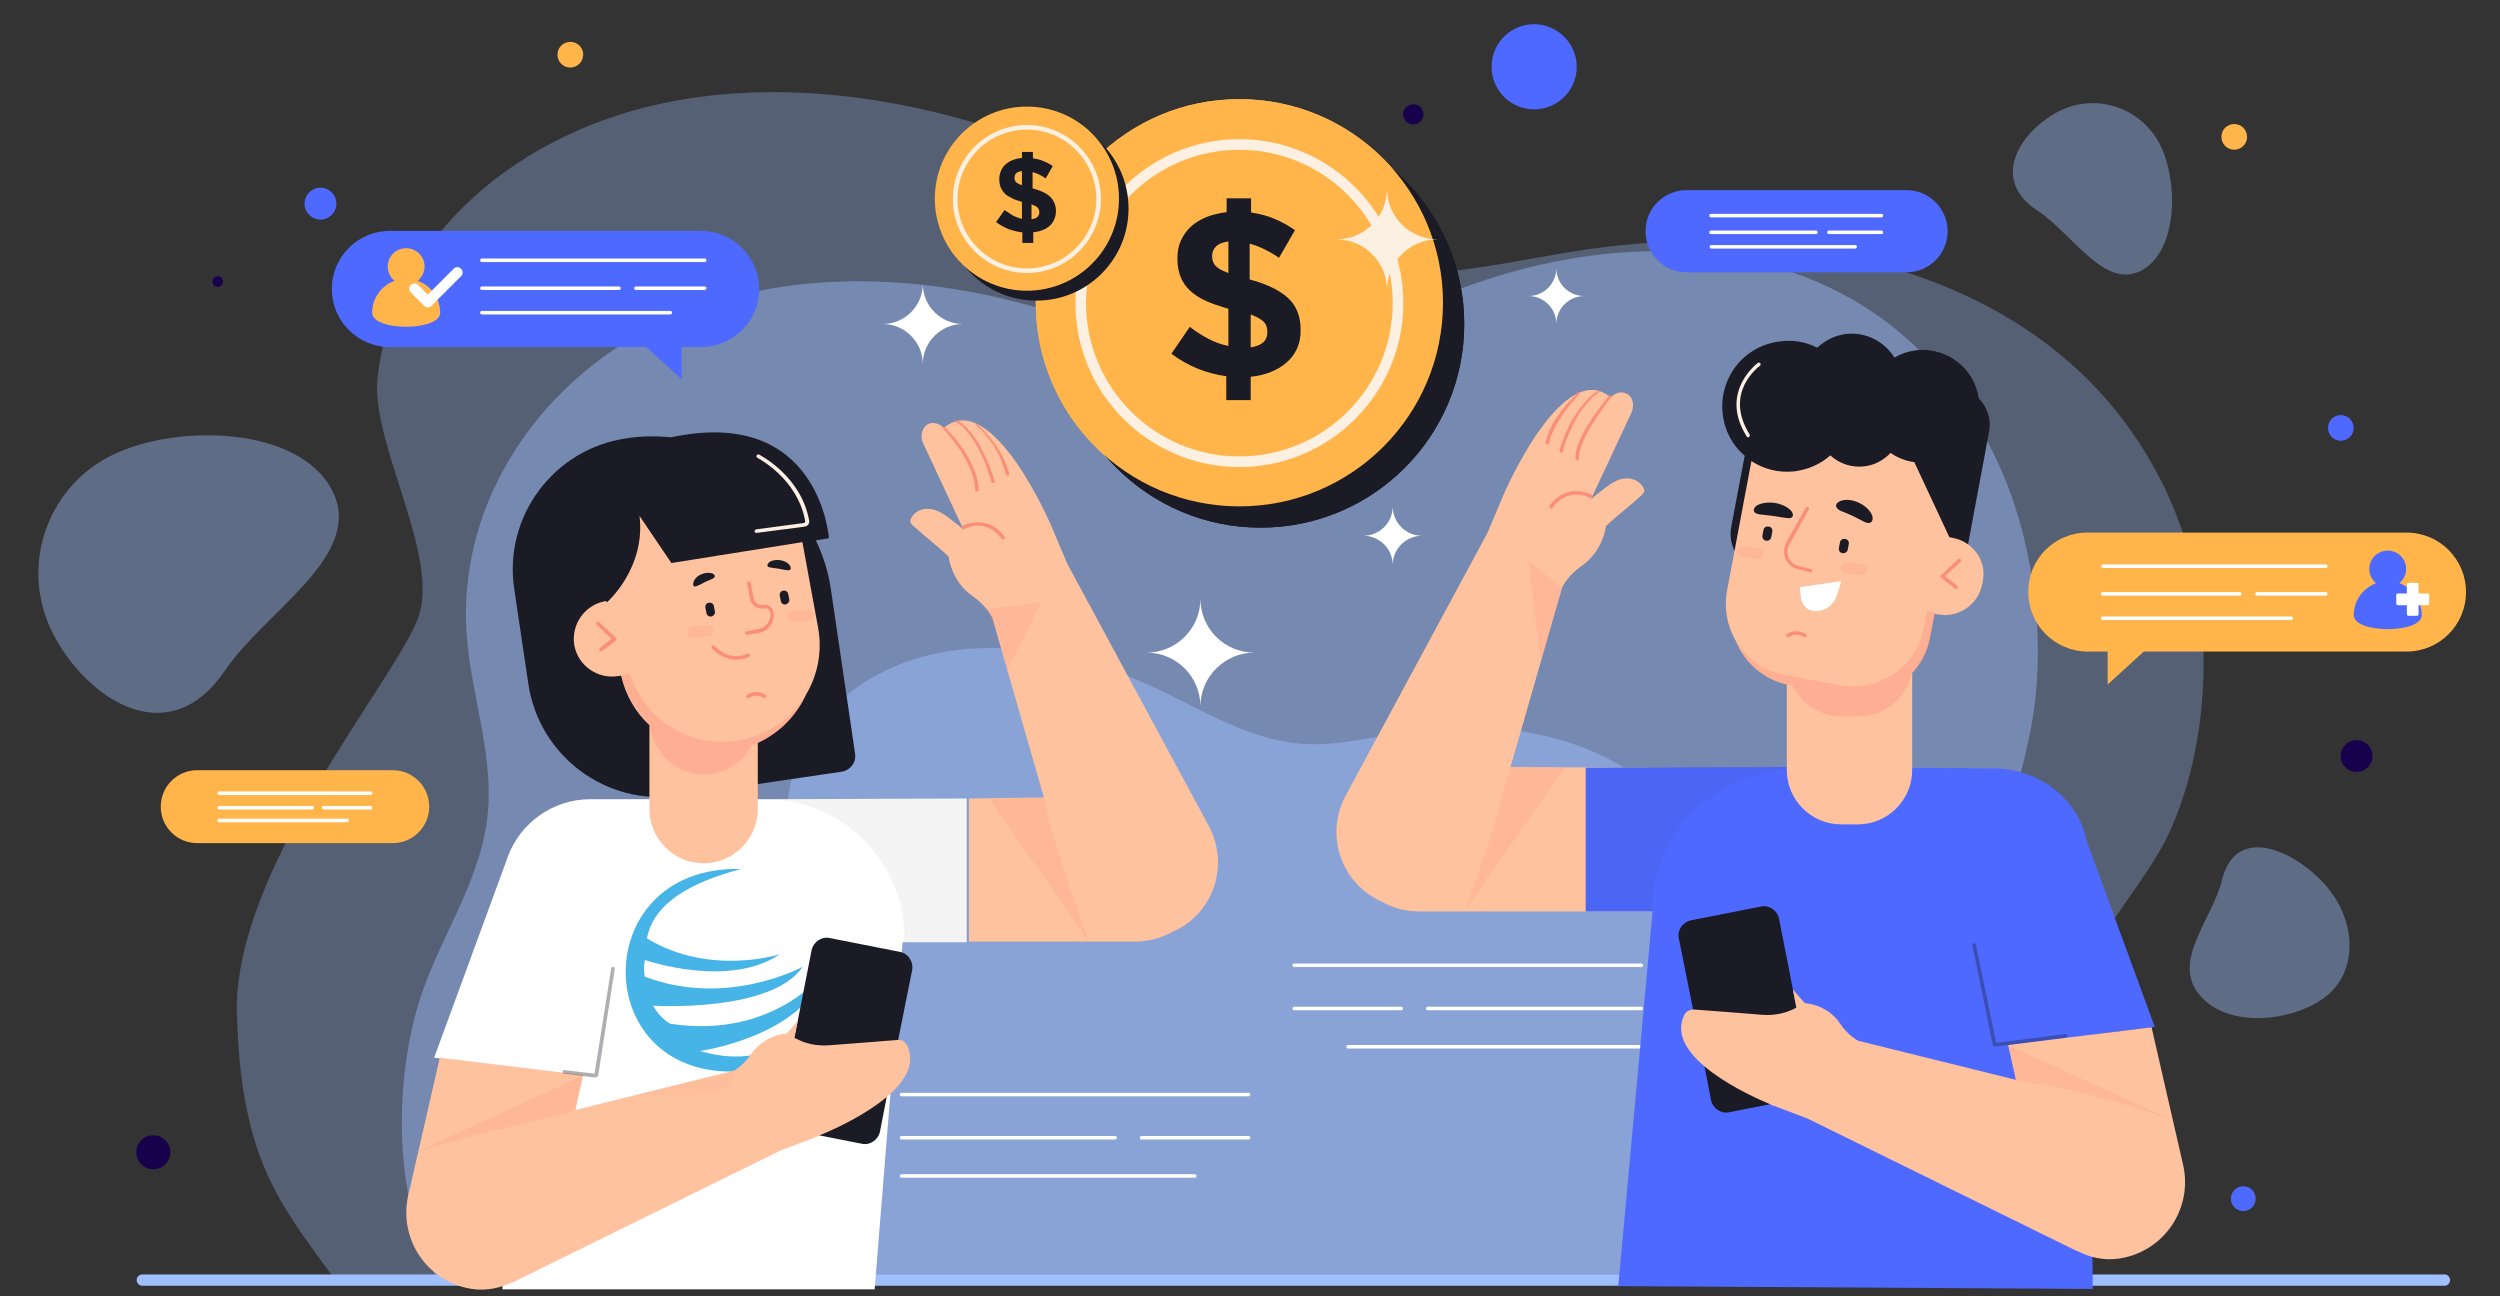 <?xml version="1.0" encoding="UTF-8"?>
<!-- Generator: Adobe Illustrator 26.0.3, SVG Export Plug-In . SVG Version: 6.00 Build 0)  -->
<svg xmlns="http://www.w3.org/2000/svg" xmlns:xlink="http://www.w3.org/1999/xlink" version="1.1" x="0px" y="0px" viewBox="0 0 706 366" style="enable-background:new 0 0 706 366;" xml:space="preserve">
<rect x="0" y="0" width="706" height="366" fill="#333333" stroke="none"/>
<style type="text/css">
	.st0{opacity:0.68;}
	.st1{opacity:0.47;fill:#9FBFFF;}
	.st2{opacity:0.41;fill:#9FBFFF;}
	.st3{opacity:0.43;}
	.st4{fill:#9FBFFF;}
	.st5{opacity:0.47;}
	.st6{fill:#17014C;}
	.st7{fill:#4E69FF;}
	.st8{fill:#FFB54A;}
	.st9{fill:#1B1B25;}
	.st10{fill:#FCF0E3;}
	.st11{fill:#FFFFFF;}
	.st12{fill:#FEC29E;}
	.st13{fill:none;}
	.st14{opacity:0.17;fill:#FF887C;}
	.st15{fill:#FB8E77;}
	.st16{fill:none;stroke:#FB8E77;stroke-linecap:round;stroke-miterlimit:10;}
	.st17{opacity:5.000000e-02;fill:#1B1B25;}
	.st18{opacity:0.18;fill:#FF887C;}
	.st19{opacity:0.35;fill:#1B1B25;}
	.st20{opacity:0.32;fill:#FF887C;}
	.st21{fill-rule:evenodd;clip-rule:evenodd;fill:#47B4E7;}
	.st22{opacity:8.000000e-02;fill:#FF887C;}
</style>
<g id="BACKGROUND">
	<g>
		<g>
			<g class="st0">
				<path class="st1" d="M621.7,174.7c-2.7-27-15.8-54.1-38.5-73.4c-35.3-30.1-88.7-37.7-135.5-30.8c-19.6,2.9-39,8.1-59.1,6.5      c-29.3-2.4-55.1-18.6-81.7-30.6c-36.3-16.2-77.9-25-116.4-17.9c-43.7,8-79.6,38.3-83.9,78.4c-1.9,18.2,17.8,50.2,11.5,67.5      c-6.3,17.5-52.3,71-51.2,111.8c1.1,40.6,11.7,53.2,26.7,73.8h12h451.4h26c9.3-20.9,16.6-37.6,5.7-65.1      c-8.7-21.9,15-40,24.2-60.4C621,216.4,623.6,194.5,621.7,174.7z"></path>
			</g>
			<path class="st2" d="M14.9,178.8c-9.3-18.3-2.1-40.6,16.2-50c18.3-9.3,53.3-8.6,62.7,9.7s-18.8,33.9-30.3,50.9     C47.4,213.1,24.2,197.1,14.9,178.8z"></path>
			<path class="st2" d="M656.3,249.5c8.9,9.7,9.7,23.5,1.6,31c-8,7.4-27.4,10.7-36.3,1c-8.9-9.7,3.2-21.8,5.9-33     C631.3,232.9,647.4,239.8,656.3,249.5z"></path>
			<path class="st2" d="M581.1,31.6c10.4-5.5,23.2-1.5,28.7,8.9c5.5,10.4,5.3,30.4-5.1,35.9c-10.4,5.5-19.5-10.5-29.3-16.9     C561.7,50.5,570.7,37.1,581.1,31.6z"></path>
		</g>
		<g class="st3">
			<path class="st4" d="M567.7,336.1c4.8-23.7-2.9-43.9-4.8-67.2c-1.8-22,6-40.5,10.3-61.5c3.9-18.7,2.6-39.8-2.3-58.1     c-6.6-25-21.8-48.2-43.8-62.3c-34.2-22-79.8-19.4-117.6-4.3c-15.8,6.3-31.1,14.8-48.1,16.9c-24.7,3.1-48.8-7.5-72.8-13.9     c-32.8-8.7-68.7-9.3-99.7,4.4c-35.1,15.6-60,50.7-57.1,89.4c1.3,17.5,8.1,34.8,5.7,52.3c-2.4,17.7-12.9,32.5-18.5,49.1     c-7.6,22.7-8.3,56.1,3.9,79.1h436.4C563.2,352.5,566,344.4,567.7,336.1z"></path>
		</g>
		<g>
			<g>
				<g class="st5">
					<path class="st4" d="M486.5,261.8c-1.4-14.3-8.1-28.7-19.7-38.9c-18.1-16-45.4-20-69.4-16.3c-10,1.5-20,4.3-30.3,3.4       c-15-1.3-28.2-9.9-41.9-16.2c-18.6-8.6-39.9-13.2-59.7-9.5c-22.4,4.2-40.8,20.3-43,41.6c-1,9.6,9.1,26.6,5.9,35.8       c-3.2,9.3-26.8,37.6-26.2,59.2c0.6,21.5,6,28.2,13.7,39.1h6.1h231.2h13.3c4.8-11.1,8.5-19.9,2.9-34.5       c-4.5-11.6,7.7-21.2,12.4-32C486.2,283.9,487.6,272.3,486.5,261.8z"></path>
				</g>
			</g>
		</g>
	</g>
	<path class="st4" d="M690.3,363.1H40.2c-0.9,0-1.6-0.7-1.6-1.6l0,0c0-0.9,0.7-1.6,1.6-1.6h650.1c0.9,0,1.6,0.7,1.6,1.6l0,0   C691.9,362.4,691.2,363.1,690.3,363.1z"></path>
	<circle class="st6" cx="665.5" cy="213.5" r="4.5"></circle>
	<circle class="st7" cx="633.5" cy="338.5" r="3.5"></circle>
	<circle class="st7" cx="90.5" cy="57.5" r="4.5"></circle>
	<path class="st6" d="M48.1,325.4c0,2.6-2.1,4.8-4.8,4.8s-4.8-2.1-4.8-4.8c0-2.6,2.1-4.8,4.8-4.8S48.1,322.8,48.1,325.4z"></path>
	<circle class="st6" cx="61.5" cy="79.5" r="1.5"></circle>
	<path class="st7" d="M445,21.4c-1.4,6.5-7.8,10.6-14.3,9.2c-6.5-1.4-10.6-7.8-9.2-14.3c1.4-6.5,7.8-10.6,14.3-9.2   C442.3,8.6,446.4,15,445,21.4z"></path>
	<path class="st8" d="M634.5,39.4c-0.4,2-2.4,3.2-4.3,2.8c-2-0.4-3.2-2.4-2.8-4.3c0.4-2,2.4-3.2,4.3-2.8   C633.7,35.5,634.9,37.5,634.5,39.4z"></path>
	<path class="st8" d="M164.6,16.2c-0.4,2-2.4,3.2-4.3,2.8c-2-0.4-3.2-2.4-2.8-4.3c0.4-2,2.4-3.2,4.3-2.8   C163.8,12.3,165.1,14.3,164.6,16.2z"></path>
	<path class="st7" d="M664.6,121.6c-0.4,2-2.4,3.2-4.3,2.8c-2-0.4-3.2-2.4-2.8-4.3c0.4-2,2.4-3.2,4.3-2.8   C663.7,117.7,665,119.6,664.6,121.6z"></path>
	<path class="st6" d="M401.9,32.9c-0.3,1.5-1.9,2.5-3.4,2.2c-1.5-0.3-2.5-1.9-2.2-3.4c0.3-1.5,1.9-2.5,3.4-2.2   C401.3,29.8,402.2,31.3,401.9,32.9z"></path>
</g>
<g id="OBJECTS">
	<g>
		<g>
			<circle class="st9" cx="356" cy="91.5" r="57.5"></circle>
			<circle class="st8" cx="350" cy="85.5" r="57.5"></circle>
			<path class="st10" d="M350,131.9c-25.5,0-46.3-20.8-46.3-46.3c0-25.5,20.8-46.3,46.3-46.3c25.5,0,46.3,20.8,46.3,46.3     C396.3,111.1,375.5,131.9,350,131.9z M350,42.3c-23.9,0-43.3,19.4-43.3,43.3c0,23.9,19.4,43.3,43.3,43.3     c23.9,0,43.3-19.4,43.3-43.3C393.3,61.7,373.8,42.3,350,42.3z"></path>
			<g>
				<g>
					<path class="st9" d="M346.6,106.3c-2.9-0.4-5.7-1.1-8.4-2.2c-2.7-1.1-5.1-2.5-7.4-4.2l5.2-7.6c1.8,1.4,3.6,2.5,5.3,3.4       c1.7,0.9,3.6,1.6,5.6,2V87.2c-2.4-0.7-4.5-1.4-6.3-2.2c-1.8-0.8-3.3-1.8-4.5-2.9c-1.2-1.1-2.1-2.4-2.7-3.9       c-0.6-1.5-0.9-3.2-0.9-5.2V73c0-1.9,0.3-3.6,1-5.1c0.7-1.5,1.6-2.8,2.8-3.9c1.2-1.1,2.7-2,4.4-2.7c1.7-0.7,3.6-1.1,5.7-1.4V56       h6.9v4c2.4,0.4,4.6,0.9,6.6,1.8c2,0.8,3.9,1.9,5.8,3.2l-4.5,7.8c-1.3-0.9-2.7-1.7-4.1-2.4c-1.4-0.7-2.8-1.2-4.2-1.6v10.1       c5.1,1.4,8.7,3.2,11,5.4c2.3,2.2,3.4,5.2,3.4,8.9v0.1c0,1.9-0.3,3.6-1,5.1c-0.7,1.5-1.6,2.8-2.9,3.9c-1.2,1.1-2.7,2-4.4,2.7       c-1.7,0.7-3.7,1.2-5.8,1.4v6.6h-6.9V106.3z M346.9,68.2c-1.6,0.2-2.8,0.7-3.5,1.4c-0.7,0.7-1.1,1.6-1.1,2.7v0.1       c0,1,0.3,1.9,0.9,2.6c0.6,0.7,1.8,1.4,3.7,2.1V68.2z M353.2,98.1c3.2-0.5,4.7-1.9,4.7-4.3v-0.1c0-1.2-0.3-2.1-1-2.8       c-0.7-0.7-1.9-1.4-3.7-2.1V98.1z"></path>
				</g>
			</g>
		</g>
		<g>
			<circle class="st9" cx="356" cy="91.5" r="57.5"></circle>
			<circle class="st8" cx="350" cy="85.5" r="57.5"></circle>
			<path class="st10" d="M350,131.9c-25.5,0-46.3-20.8-46.3-46.3c0-25.5,20.8-46.3,46.3-46.3c25.5,0,46.3,20.8,46.3,46.3     C396.3,111.1,375.5,131.9,350,131.9z M350,42.3c-23.9,0-43.3,19.4-43.3,43.3c0,23.9,19.4,43.3,43.3,43.3     c23.9,0,43.3-19.4,43.3-43.3C393.3,61.7,373.8,42.3,350,42.3z"></path>
			<g>
				<g>
					<path class="st9" d="M346.6,106.3c-2.9-0.4-5.7-1.1-8.4-2.2c-2.7-1.1-5.1-2.5-7.4-4.2l5.2-7.6c1.8,1.4,3.6,2.5,5.3,3.4       c1.7,0.9,3.6,1.6,5.6,2V87.2c-2.4-0.7-4.5-1.4-6.3-2.2c-1.8-0.8-3.3-1.8-4.5-2.9c-1.2-1.1-2.1-2.4-2.7-3.9       c-0.6-1.5-0.9-3.2-0.9-5.2V73c0-1.9,0.3-3.6,1-5.1c0.7-1.5,1.6-2.8,2.8-3.9c1.2-1.1,2.7-2,4.4-2.7c1.7-0.7,3.6-1.1,5.7-1.4V56       h6.9v4c2.4,0.4,4.6,0.9,6.6,1.8c2,0.8,3.9,1.9,5.8,3.2l-4.5,7.8c-1.3-0.9-2.7-1.7-4.1-2.4c-1.4-0.7-2.8-1.2-4.2-1.6v10.1       c5.1,1.4,8.7,3.2,11,5.4c2.3,2.2,3.4,5.2,3.4,8.9v0.1c0,1.9-0.3,3.6-1,5.1c-0.7,1.5-1.6,2.8-2.9,3.9c-1.2,1.1-2.7,2-4.4,2.7       c-1.7,0.7-3.7,1.2-5.8,1.4v6.6h-6.9V106.3z M346.9,68.2c-1.6,0.2-2.8,0.7-3.5,1.4c-0.7,0.7-1.1,1.6-1.1,2.7v0.1       c0,1,0.3,1.9,0.9,2.6c0.6,0.7,1.8,1.4,3.7,2.1V68.2z M353.2,98.1c3.2-0.5,4.7-1.9,4.7-4.3v-0.1c0-1.2-0.3-2.1-1-2.8       c-0.7-0.7-1.9-1.4-3.7-2.1V98.1z"></path>
				</g>
			</g>
		</g>
		<g>
			<circle class="st9" cx="292.7" cy="58.9" r="26"></circle>
			<circle class="st8" cx="290" cy="56.1" r="26"></circle>
			<path class="st10" d="M290,77.1c-11.5,0-20.9-9.4-20.9-20.9c0-11.5,9.4-20.9,20.9-20.9c11.5,0,20.9,9.4,20.9,20.9     C310.9,67.7,301.5,77.1,290,77.1z M290,36.6c-10.8,0-19.6,8.8-19.6,19.6c0,10.8,8.8,19.6,19.6,19.6c10.8,0,19.6-8.8,19.6-19.6     C309.6,45.4,300.8,36.6,290,36.6z"></path>
			<g>
				<g>
					<path class="st9" d="M288.4,65.6c-1.3-0.2-2.6-0.5-3.8-1c-1.2-0.5-2.3-1.1-3.3-1.9l2.4-3.4c0.8,0.6,1.6,1.1,2.4,1.6       c0.8,0.4,1.6,0.7,2.5,0.9v-4.8c-1.1-0.3-2-0.6-2.8-1c-0.8-0.4-1.5-0.8-2-1.3c-0.5-0.5-0.9-1.1-1.2-1.8       c-0.3-0.7-0.4-1.5-0.4-2.3v-0.1c0-0.8,0.2-1.6,0.5-2.3c0.3-0.7,0.7-1.3,1.3-1.8c0.6-0.5,1.2-0.9,2-1.2c0.8-0.3,1.6-0.5,2.6-0.6       v-1.7h3.1v1.8c1.1,0.2,2.1,0.4,3,0.8c0.9,0.4,1.8,0.8,2.6,1.4l-2,3.5c-0.6-0.4-1.2-0.8-1.8-1.1c-0.6-0.3-1.3-0.5-1.9-0.7v4.6       c2.3,0.6,4,1.4,5,2.4c1,1,1.6,2.4,1.6,4v0.1c0,0.8-0.2,1.6-0.5,2.3c-0.3,0.7-0.7,1.3-1.3,1.8c-0.6,0.5-1.2,0.9-2,1.2       c-0.8,0.3-1.7,0.5-2.6,0.6v3h-3.1V65.6z M288.6,48.3c-0.7,0.1-1.3,0.3-1.6,0.6c-0.3,0.3-0.5,0.7-0.5,1.2v0.1       c0,0.5,0.1,0.9,0.4,1.2c0.3,0.3,0.8,0.6,1.7,0.9V48.3z M291.4,61.9c1.4-0.2,2.1-0.9,2.1-1.9v-0.1c0-0.5-0.2-0.9-0.5-1.3       c-0.3-0.3-0.9-0.6-1.7-0.9V61.9z"></path>
				</g>
			</g>
		</g>
		<path class="st11" d="M260.6,102.8L260.6,102.8c0-6.2-5.1-11.3-11.3-11.3l0,0c6.2,0,11.3-5.1,11.3-11.3l0,0    c0,6.2,5.1,11.3,11.3,11.3l0,0C265.7,91.5,260.6,96.6,260.6,102.8z"></path>
		<path class="st11" d="M393.3,159.6L393.3,159.6c0-4.6-3.7-8.3-8.3-8.3v0c4.6,0,8.3-3.7,8.3-8.3l0,0c0,4.6,3.7,8.3,8.3,8.3v0    C397,151.3,393.3,155,393.3,159.6z"></path>
		<path class="st11" d="M339,199.5L339,199.5c0-8.4-6.8-15.2-15.2-15.2l0,0c8.4,0,15.2-6.8,15.2-15.2l0,0c0,8.4,6.8,15.2,15.2,15.2    l0,0C345.9,184.3,339,191.1,339,199.5z"></path>
		<path class="st10" d="M391.7,81.9L391.7,81.9c0-7.9-6.4-14.3-14.3-14.3l0,0c7.9,0,14.3-6.4,14.3-14.3l0,0    c0,7.9,6.4,14.3,14.3,14.3l0,0C398.1,67.6,391.7,74,391.7,81.9z"></path>
		<path class="st11" d="M439.5,91.5L439.5,91.5c0-4.4-3.5-7.9-7.9-7.9l0,0c4.4,0,7.9-3.5,7.9-7.9l0,0c0,4.4,3.5,7.9,7.9,7.9l0,0    C443,83.6,439.5,87.2,439.5,91.5z"></path>
	</g>
	<g>
		<path class="st7" d="M197.9,65.2h-87.8c-9,0-16.4,7.3-16.4,16.4c0,9,7.3,16.4,16.4,16.4h72.4l10,9.1v-9.1h5.5    c9,0,16.4-7.3,16.4-16.4C214.3,72.5,206.9,65.2,197.9,65.2z"></path>
		<path class="st8" d="M118,79.3c1.1-1,1.9-2.4,1.9-4c0-2.9-2.3-5.2-5.2-5.2c-2.9,0-5.2,2.3-5.2,5.2c0,1.6,0.7,3,1.9,4    c-3.7,1.4-6.3,4.9-6.3,9c0,5.3,19.2,5.3,19.2,0C124.3,84.2,121.7,80.7,118,79.3z"></path>
		<g>
			<path class="st11" d="M199,74h-62.9c-0.3,0-0.5-0.2-0.5-0.5c0-0.3,0.2-0.5,0.5-0.5H199c0.3,0,0.5,0.2,0.5,0.5     C199.5,73.8,199.3,74,199,74z"></path>
			<path class="st11" d="M189.3,88.8h-53.2c-0.3,0-0.5-0.2-0.5-0.5c0-0.3,0.2-0.5,0.5-0.5h53.2c0.3,0,0.5,0.2,0.5,0.5     C189.8,88.6,189.5,88.8,189.3,88.8z"></path>
			<path class="st11" d="M174.8,81.9h-38.7c-0.3,0-0.5-0.2-0.5-0.5c0-0.3,0.2-0.5,0.5-0.5h38.7c0.3,0,0.5,0.2,0.5,0.5     C175.3,81.6,175.1,81.9,174.8,81.9z"></path>
			<path class="st11" d="M199,81.9h-19.4c-0.3,0-0.5-0.2-0.5-0.5c0-0.3,0.2-0.5,0.5-0.5H199c0.3,0,0.5,0.2,0.5,0.5     C199.5,81.6,199.3,81.9,199,81.9z"></path>
		</g>
		<path class="st11" d="M120.9,86.8c-0.4,0-0.8-0.1-1.1-0.4l-3.8-3.8c-0.6-0.6-0.6-1.5,0-2.1c0.6-0.6,1.5-0.6,2.1,0l2.7,2.7l7.3-7.3    c0.6-0.6,1.5-0.6,2.1,0c0.6,0.6,0.6,1.5,0,2.1l-8.3,8.3C121.7,86.7,121.3,86.8,120.9,86.8z"></path>
		<g>
			<path class="st8" d="M589.5,150.4h90.1c9.3,0,16.8,7.5,16.8,16.8c0,9.3-7.5,16.8-16.8,16.8h-74.2l-10.2,9.3v-9.3h-5.6     c-9.3,0-16.8-7.5-16.8-16.8C572.7,157.9,580.2,150.4,589.5,150.4z"></path>
			<g>
				<g>
					<g>
						<path class="st7" d="M677.6,164.7c1.1-1,1.9-2.4,1.9-4c0-2.9-2.3-5.2-5.2-5.2c-2.9,0-5.2,2.3-5.2,5.2c0,1.6,0.7,3,1.9,4        c-3.7,1.4-6.3,4.9-6.3,9c0,5.3,19.2,5.3,19.2,0C683.9,169.6,681.2,166,677.6,164.7z"></path>
						<g>
							<path class="st11" d="M685.5,167.6H683v-2.5c0-0.3-0.2-0.5-0.5-0.5h-2.3c-0.3,0-0.5,0.2-0.5,0.5v2.5h-2.5         c-0.3,0-0.5,0.2-0.5,0.5v2.3c0,0.3,0.2,0.5,0.5,0.5h2.5v2.5c0,0.3,0.2,0.5,0.5,0.5h2.3c0.3,0,0.5-0.2,0.5-0.5v-2.5h2.5         c0.3,0,0.5-0.2,0.5-0.5v-2.3C686,167.8,685.7,167.6,685.5,167.6z"></path>
						</g>
					</g>
				</g>
			</g>
			<g>
				<path class="st11" d="M656.8,160.4h-62.9c-0.3,0-0.5-0.2-0.5-0.5s0.2-0.5,0.5-0.5h62.9c0.3,0,0.5,0.2,0.5,0.5      S657.1,160.4,656.8,160.4z"></path>
				<path class="st11" d="M647,175.1h-53.2c-0.3,0-0.5-0.2-0.5-0.5c0-0.3,0.2-0.5,0.5-0.5H647c0.3,0,0.5,0.2,0.5,0.5      C647.5,174.9,647.3,175.1,647,175.1z"></path>
				<path class="st11" d="M632.5,168.2h-38.7c-0.3,0-0.5-0.2-0.5-0.5c0-0.3,0.2-0.5,0.5-0.5h38.7c0.3,0,0.5,0.2,0.5,0.5      C633,168,632.8,168.2,632.5,168.2z"></path>
				<path class="st11" d="M656.8,168.2h-19.4c-0.3,0-0.5-0.2-0.5-0.5c0-0.3,0.2-0.5,0.5-0.5h19.4c0.3,0,0.5,0.2,0.5,0.5      C657.3,168,657.1,168.2,656.8,168.2z"></path>
			</g>
		</g>
		<g>
			<path class="st7" d="M476.3,53.7h62.1c6.4,0,11.6,5.2,11.6,11.6c0,6.4-5.2,11.6-11.6,11.6h-58.2h-3.9c-6.4,0-11.6-5.2-11.6-11.6     C464.7,58.8,469.9,53.7,476.3,53.7z"></path>
			<g>
				<path class="st11" d="M531.3,61.4h-48.1c-0.3,0-0.5-0.2-0.5-0.5c0-0.3,0.2-0.5,0.5-0.5h48.1c0.3,0,0.5,0.2,0.5,0.5      C531.8,61.2,531.6,61.4,531.3,61.4z"></path>
				<path class="st11" d="M523.9,70.2h-40.6c-0.3,0-0.5-0.2-0.5-0.5c0-0.3,0.2-0.5,0.5-0.5h40.6c0.3,0,0.5,0.2,0.5,0.5      C524.4,69.9,524.1,70.2,523.9,70.2z"></path>
				<path class="st11" d="M512.8,66.1h-29.6c-0.3,0-0.5-0.2-0.5-0.5c0-0.3,0.2-0.5,0.5-0.5h29.6c0.3,0,0.5,0.2,0.5,0.5      C513.3,65.9,513.1,66.1,512.8,66.1z"></path>
				<path class="st11" d="M531.3,66.1h-14.8c-0.3,0-0.5-0.2-0.5-0.5c0-0.3,0.2-0.5,0.5-0.5h14.8c0.3,0,0.5,0.2,0.5,0.5      C531.8,65.9,531.6,66.1,531.3,66.1z"></path>
			</g>
		</g>
		<g>
			<path class="st8" d="M55.7,217.5h55.2c5.7,0,10.3,4.6,10.3,10.3c0,5.7-4.6,10.3-10.3,10.3H59.1h-3.4c-5.7,0-10.3-4.6-10.3-10.3     C45.4,222.1,50,217.5,55.7,217.5z"></path>
			<g>
				<path class="st11" d="M104.6,224.5H61.9c-0.3,0-0.5-0.2-0.5-0.5c0-0.3,0.2-0.5,0.5-0.5h42.8c0.3,0,0.5,0.2,0.5,0.5      C105.1,224.2,104.9,224.5,104.6,224.5z"></path>
				<path class="st11" d="M98,232.2H61.9c-0.3,0-0.5-0.2-0.5-0.5s0.2-0.5,0.5-0.5H98c0.3,0,0.5,0.2,0.5,0.5S98.3,232.2,98,232.2z"></path>
				<path class="st11" d="M88.2,228.6H61.9c-0.3,0-0.5-0.2-0.5-0.5s0.2-0.5,0.5-0.5h26.3c0.3,0,0.5,0.2,0.5,0.5      S88.4,228.6,88.2,228.6z"></path>
				<path class="st11" d="M104.6,228.6H91.4c-0.3,0-0.5-0.2-0.5-0.5s0.2-0.5,0.5-0.5h13.2c0.3,0,0.5,0.2,0.5,0.5      S104.9,228.6,104.6,228.6z"></path>
			</g>
		</g>
	</g>
	<g>
		<g>
			<path class="st11" d="M463.5,273.1h-98c-0.3,0-0.5-0.2-0.5-0.5s0.2-0.5,0.5-0.5h98c0.3,0,0.5,0.2,0.5,0.5     S463.8,273.1,463.5,273.1z"></path>
			<path class="st11" d="M463.5,296.1h-82.8c-0.3,0-0.5-0.2-0.5-0.5s0.2-0.5,0.5-0.5h82.8c0.3,0,0.5,0.2,0.5,0.5     S463.8,296.1,463.5,296.1z"></path>
			<path class="st11" d="M463.5,285.3h-60.3c-0.3,0-0.5-0.2-0.5-0.5s0.2-0.5,0.5-0.5h60.3c0.3,0,0.5,0.2,0.5,0.5     S463.8,285.3,463.5,285.3z"></path>
			<path class="st11" d="M395.7,285.3h-30.2c-0.3,0-0.5-0.2-0.5-0.5s0.2-0.5,0.5-0.5h30.2c0.3,0,0.5,0.2,0.5,0.5     S396,285.3,395.7,285.3z"></path>
		</g>
		<g>
			<path class="st11" d="M352.6,309.6h-98c-0.3,0-0.5-0.2-0.5-0.5c0-0.3,0.2-0.5,0.5-0.5h98c0.3,0,0.5,0.2,0.5,0.5     C353.1,309.3,352.9,309.6,352.6,309.6z"></path>
			<path class="st11" d="M337.4,332.6h-82.8c-0.3,0-0.5-0.2-0.5-0.5s0.2-0.5,0.5-0.5h82.8c0.3,0,0.5,0.2,0.5,0.5     S337.7,332.6,337.4,332.6z"></path>
			<path class="st11" d="M314.9,321.8h-60.3c-0.3,0-0.5-0.2-0.5-0.5c0-0.3,0.2-0.5,0.5-0.5h60.3c0.3,0,0.5,0.2,0.5,0.5     C315.4,321.6,315.1,321.8,314.9,321.8z"></path>
			<path class="st11" d="M352.6,321.8h-30.2c-0.3,0-0.5-0.2-0.5-0.5c0-0.3,0.2-0.5,0.5-0.5h30.2c0.3,0,0.5,0.2,0.5,0.5     C353.1,321.6,352.9,321.8,352.6,321.8z"></path>
		</g>
	</g>
	<g>
		<g>
			<g>
				<g>
					<g>
						<path class="st12" d="M426.6,216.6l0-0.1l14.5-50.4l-0.1,0c0.7-1.3,2.3-4,5.8-6.4c6-4.2,6.7-11.1,6.7-11.1        c3.2-3.1,6.8-5.7,10-8.7c0.3-0.3,0.7-0.7,0.8-1.1c0.1-0.5-0.1-1-0.4-1.4c-1.7-2.5-4.8-2.8-7.3-1.7c-1.5,0.7-2.8,1.6-4.1,2.7        c-0.6,0.5-2.6,1.9-3.3,2.8l11.5-24.6c1-2.2,0.4-4.7-1.5-5.5v0c-0.9-0.4-2-0.4-2.9,0.1c-0.6,0.3-1.1,0.7-1.6,1.3        c0-0.2,0.1-0.3,0.1-0.3c-13.5-11.3-30.1,27.3-30.1,27.3l-4.7,11.1l-40.1,74.3c-5.7,10.8-1.3,24.1,9.6,29.4l0,0        c0.2,0.1,0.3,0.1,0.5,0.2c3.2,1.9,6.9,2.9,10.9,2.9h78.8l17-40.4L426.6,216.6z M449,141.5L449,141.5        C449,141.5,449,141.5,449,141.5L449,141.5z"></path>
						<g>
							<path class="st13" d="M424.3,224.5l-2,7C423,229.1,423.7,226.7,424.3,224.5z"></path>
							<path class="st14" d="M413,257.3C410.5,257.2,412,257.3,413,257.3L413,257.3z"></path>
							<path class="st14" d="M413.1,257.3c0.4,0,0.6,0,0.6,0C413.5,257.3,413.3,257.3,413.1,257.3z"></path>
							<path class="st14" d="M426.6,216.5l-2.3,8c-0.6,2.2-1.3,4.6-2,7l-2.8,9.6c-0.4,1.2-0.9,2.4-1.4,3.5         c-2.4,7.1-4.4,12.6-4.4,12.6l28.4-40.6C435,216.7,433.4,216.5,426.6,216.5z"></path>
							<path class="st14" d="M413,257.3C413.1,257.3,413.1,257.3,413,257.3C413.1,257.3,413.1,257.3,413,257.3z"></path>
						</g>
						<path class="st15" d="M438,143.6c-0.1,0-0.2,0-0.3-0.1c-0.2-0.2-0.3-0.5-0.1-0.7c5-6.8,11.8-3.1,11.9-3.1        c0.2,0.1,0.3,0.4,0.2,0.7c-0.1,0.2-0.4,0.3-0.7,0.2c-0.2-0.1-6.1-3.3-10.6,2.8C438.3,143.6,438.2,143.6,438,143.6z"></path>
						<path class="st15" d="M455,112.2c-2.1,2.6-4,5.4-5.7,8.2c-0.9,1.4-1.6,2.9-2.3,4.4c-0.6,1.5-1.2,3.1-1.1,4.7l0,0        c0,0.3-0.2,0.5-0.5,0.5c-0.3,0-0.5-0.2-0.5-0.5c0,0,0,0,0,0c-0.1-1.9,0.6-3.5,1.2-5.1c0.7-1.6,1.5-3.1,2.4-4.5        c1.8-2.9,3.8-5.6,5.9-8.2c0.1-0.1,0.3-0.1,0.4,0C455.1,111.9,455.1,112.1,455,112.2L455,112.2z"></path>
						<path class="st15" d="M451.5,110.8c-1.3,0.9-2.5,2.1-3.6,3.4c-1.1,1.3-2,2.6-2.8,4.1c-0.8,1.4-1.5,2.9-2.2,4.5        c-0.3,0.8-0.6,1.6-0.9,2.3l-0.7,2.4l0,0c-0.1,0.3-0.4,0.4-0.6,0.3c-0.3-0.1-0.4-0.4-0.3-0.6c0,0,0,0,0,0l0.8-2.4        c0.3-0.8,0.6-1.6,0.9-2.4c0.7-1.6,1.4-3.1,2.3-4.5c0.9-1.4,1.9-2.8,3-4.1c1.1-1.3,2.3-2.5,3.8-3.4c0.1-0.1,0.3-0.1,0.4,0.1        C451.7,110.5,451.7,110.7,451.5,110.8L451.5,110.8z"></path>
						<path class="st15" d="M446.1,111.2c-1.9,2-3.7,4.2-5.2,6.5c-0.8,1.2-1.5,2.3-2.1,3.6c-0.6,1.2-1.1,2.5-1.3,3.8l0,0        c0,0.3-0.3,0.5-0.6,0.4s-0.5-0.3-0.4-0.6c0,0,0,0,0,0c0.3-1.5,0.8-2.8,1.4-4.1c0.6-1.3,1.4-2.5,2.2-3.6        c1.6-2.3,3.5-4.4,5.5-6.4c0.1-0.1,0.3-0.1,0.4,0C446.2,110.9,446.2,111.1,446.1,111.2L446.1,111.2z"></path>
					</g>
					<g>
						<path class="st7" d="M608.5,290l-19.3-52.7c-2.3-11.6-13.3-20.3-26.5-20.3l-54-0.4l-60.9,0.2v40.6h18.9l-9.7,105.8l134,0.8        l-0.8-71.7L608.5,290z"></path>
						<path class="st16" d="M475.4,287.3"></path>
					</g>
					<path class="st17" d="M508.5,217l0.1-0.5l-60.9,0.2v40.6h18.9l0.1-1.1C466.7,234.8,485.3,217.4,508.5,217z"></path>
					<path class="st18" d="M431.6,158.2c0,0,3.4,29,3.6,28.3c0.2-0.7,5.9-20.4,5.9-20.4L431.6,158.2z"></path>
				</g>
			</g>
		</g>
		<g>
			<g>
				<path class="st9" d="M511.4,305.1l-5.1-25.8l-3.9-19.9c-0.5-2.3-2.8-3.9-5.1-3.4l-19.8,3.9c-2.3,0.5-3.9,2.8-3.4,5.1l4,20      l3.2,15.9l1.9,9.8c0.5,2.3,2.8,3.9,5.1,3.4l11.7-2.3l8.1-1.6C510.3,309.8,511.8,307.5,511.4,305.1z"></path>
			</g>
			<g>
				<path class="st12" d="M616.5,328.9l-8.9-38.8l-40.5,5l2.2,9.9l-0.2-0.1l-44-10.9l0,0.1c-1.2-0.6-3.5-2.1-5.5-5.1      c-3.7-5.5-9.9-5.7-9.9-5.7c-1.2-1.3-2.3-2.6-3.4-3.9l1,5.2l-0.3,0.1c-2.8,1.5-6,2.1-9.1,1.9c-5.8-0.5-15.4-1.2-19.4-1.5      c-1.2-0.1-2.4,0.5-2.9,1.6c-5.7,11.9,18.7,22.8,24.2,25.1l0,0c0.1,0,0.1,0.1,0.2,0.1c0.1,0,0.2,0.1,0.2,0.1      c0.1,0,0.1,0.1,0.2,0.1c0.1,0,0.1,0.1,0.2,0.1c0.1,0,0.1,0,0.2,0.1c0,0,0,0,0.1,0c0.1,0,0.1,0,0.1,0l9.5,3.6l75.4,37.1      c0.7,0.3,1.4,0.6,2.1,0.9c3.7,1.7,7.9,2.2,12.1,1.2l0,0C611.9,352.4,619.2,340.7,616.5,328.9z"></path>
				<path class="st14" d="M613.6,316.4l-46.5-21.3c1.6,6.8,0.6,3.8,2,9.8l3.2,0.8C585.7,306.6,613.6,316.4,613.6,316.4z"></path>
			</g>
			<path class="st19" d="M563.3,295.6c-0.2,0-0.4-0.2-0.5-0.4L557,267c-0.1-0.3,0.1-0.5,0.4-0.6c0.3-0.1,0.5,0.1,0.6,0.4l5.7,27.7     l19.6-2.5c0.3,0,0.5,0.2,0.6,0.4c0,0.3-0.2,0.5-0.4,0.6L563.3,295.6C563.4,295.5,563.4,295.6,563.3,295.6z"></path>
		</g>
		<g>
			<path class="st14" d="M614,318c0,0.2,0.1,0.3,0.1,0.4C614,318.3,614,318.2,614,318z"></path>
			<path class="st14" d="M614,318.4C614,318.4,614,318.4,614,318.4L614,318.4z"></path>
			<path class="st14" d="M613.6,316.4c0,0,0.1,0.5,0.2,1.1C613.8,317.2,613.7,316.8,613.6,316.4z"></path>
			<path class="st14" d="M613.9,317.4c0,0.2,0.1,0.4,0.1,0.5C613.9,317.8,613.9,317.6,613.9,317.4z"></path>
		</g>
		<g>
			<g>
				<path class="st9" d="M558.8,112.5c-1.2-8.5-9-14.5-17.6-13.6c-2.3,0.3-4.4,1-6.2,2.1c-2.8-4.5-8-7.3-13.6-6.7      c-3.2,0.4-6,1.8-8.2,3.9c-3.1-1.6-6.7-2.3-10.4-1.8c-10.2,1.1-17.5,10.3-16.3,20.5c0.5,4.8,2.8,8.9,6.2,11.8l-3.8,20.1      c-1.1,5.8,2.7,11.3,8.5,12.4l44.6,8.4c5.8,1.1,11.3-2.7,12.4-8.5l7.3-39.1C562.4,118.4,561.2,114.9,558.8,112.5z"></path>
				<g>
					<path class="st10" d="M493.7,123.5c-0.2,0-0.3-0.1-0.4-0.2c-8-12.6,3-20.7,3.1-20.8c0.2-0.2,0.5-0.1,0.7,0.1       c0.2,0.2,0.1,0.5-0.1,0.7c-0.4,0.3-10.3,7.6-2.9,19.4c0.1,0.2,0.1,0.5-0.2,0.7C493.9,123.5,493.8,123.5,493.7,123.5z"></path>
				</g>
			</g>
			<g>
				<g>
					<path class="st12" d="M551.5,151.9l-1-0.2l-9.9-21.2c-2.4-0.3-4.7-1.2-6.7-2.6c-1.9,2-4.5,3.5-7.5,3.8c-3.6,0.4-7-0.8-9.5-3.1       c-2.7,2.4-6.2,4-10.1,4.5c-4.5,0.5-8.7-0.6-12.2-2.9l-6.9,36.7c-0.9,5.1,0.1,10,2.5,14.1c2.4,6,7.7,10.8,14.4,12.3v24.2       c0,8.4,6.9,15.3,15.3,15.3h4.8c8.4,0,15.3-6.9,15.3-15.3v-27.5c2.5-2.7,4.3-6.1,5-10l1.3-6.7l1,0.2c5.8,1.1,11.4-2.8,12.5-8.6       l0.1-0.6C561.2,158.6,557.3,153,551.5,151.9z"></path>
				</g>
				<path class="st20" d="M544.2,172.5l-0.9,4.8c-2.1,11-12.7,18.3-23.7,16.2l-15.6-2.9c-6-1.1-10.8-4.7-13.7-9.6      c2.5,6.3,8.1,11.2,15.3,12.5l0.6,0.1c2.5,5.1,7.7,8.7,13.8,8.7h4.9c7.2,0,13.3-5.1,14.9-11.8c2.7-2.8,4.7-6.4,5.4-10.5l1.3-6.7      L544.2,172.5z"></path>
			</g>
			<g>
				<path class="st15" d="M552.4,166.3c-0.1,0-0.2,0-0.3-0.1l-3.9-3c-0.1-0.1-0.2-0.2-0.2-0.4c0-0.1,0-0.3,0.2-0.4l4.8-4.5      c0.2-0.2,0.5-0.2,0.7,0c0.2,0.2,0.2,0.5,0,0.7l-4.4,4.1l3.4,2.7c0.2,0.2,0.3,0.5,0.1,0.7C552.7,166.2,552.5,166.3,552.4,166.3z"></path>
				<g>
					<g>
						<g>
							<g>
								<path class="st9" d="M527.7,147.7c-0.8,0-1.5-0.5-2.3-0.9c-0.8-0.4-1.6-0.8-2.2-1.1c-0.7-0.3-1.5-0.7-2.3-1          c-0.8-0.3-1.7-0.6-2.1-1.2c-0.5-0.5-0.4-1.4,0.7-1.9c1.1-0.6,3.2-0.7,5.5,0.4c2.3,1.1,3.6,2.8,3.8,4          C529,147.1,528.4,147.7,527.7,147.7z"></path>
							</g>
							<g>
								<path class="st9" d="M495.8,144.9c0.6,0.4,1.5,0.4,2.4,0.5c0.9,0.1,1.7,0.2,2.5,0.3c0.8,0.1,1.6,0.3,2.5,0.4          c0.9,0.1,1.7,0.3,2.4,0.2c0.7-0.2,1-0.8,0.4-1.8c-0.6-0.9-2.4-2.1-4.9-2.5c-2.5-0.3-4.5,0.3-5.3,1          C495,143.9,495.2,144.6,495.8,144.9z"></path>
							</g>
						</g>
					</g>
					<path class="st9" d="M520.3,156.2L520.3,156.2c0.7,0.1,1.4-0.3,1.5-1l0.3-1.6c0.1-0.7-0.3-1.3-1-1.4l-0.1,0       c-0.7-0.1-1.3,0.3-1.4,1l-0.3,1.6C519.2,155.5,519.6,156.1,520.3,156.2z"></path>
					<path class="st9" d="M498.7,152.7L498.7,152.7c0.7,0.1,1.4-0.3,1.5-1l0.3-1.6c0.1-0.7-0.3-1.3-1-1.4l-0.1,0       c-0.7-0.1-1.3,0.3-1.4,1l-0.3,1.6C497.6,152,498.1,152.6,498.7,152.7z"></path>
					<path class="st14" d="M521.2,162l4.4,0.5c0.8,0.1,1.6-0.5,1.7-1.4l0-0.1c0.1-0.8-0.5-1.6-1.4-1.7l-4.4-0.5       c-0.8-0.1-1.6,0.5-1.7,1.4l0,0.1C519.7,161.1,520.4,161.9,521.2,162z"></path>
					<path class="st14" d="M492,157.4l4.4,0.5c0.8,0.1,1.6-0.5,1.7-1.4l0-0.1c0.1-0.8-0.5-1.6-1.4-1.7l-4.4-0.5       c-0.8-0.1-1.6,0.5-1.7,1.4l0,0.1C490.6,156.5,491.2,157.3,492,157.4z"></path>
					<path class="st15" d="M504.9,180c-0.2,0-0.3-0.1-0.4-0.2c-0.2-0.2-0.1-0.5,0.1-0.7c2.1-1.5,4.4-0.7,5.4,0       c0.2,0.2,0.3,0.5,0.1,0.7s-0.5,0.3-0.7,0.1c-0.1-0.1-2.2-1.5-4.2,0C505.1,180,505,180,504.9,180z"></path>
					<path class="st11" d="M508.3,165.8l11.7-1.7l-1.3,4.1c-0.8,2.6-3.2,4.4-6,4.4h0c-2.1,0-3.9-1.6-4.1-3.7L508.3,165.8z"></path>
					<path class="st15" d="M511.3,161.6c0,0-0.1,0-0.1,0l-3.6-0.9c-1.5-0.4-2.8-1.5-3.4-2.9c-0.6-1.5-0.5-3.1,0.2-4.5l5.5-9.9       c0.1-0.2,0.4-0.3,0.7-0.2c0.2,0.1,0.3,0.4,0.2,0.7l-5.5,9.9c-0.6,1.1-0.7,2.4-0.2,3.6c0.5,1.2,1.5,2,2.7,2.4l3.6,0.9       c0.3,0.1,0.4,0.3,0.4,0.6C511.7,161.5,511.5,161.6,511.3,161.6z"></path>
				</g>
			</g>
		</g>
	</g>
	<g>
		<g>
			<g>
				<g>
					<path class="st12" d="M341.5,233.5l-40.1-74.3l-4.7-11.1c0,0-16.6-38.6-30.1-27.3c0,0,0,0.1,0.1,0.3c-0.5-0.6-1-1-1.6-1.3       c-0.9-0.4-2-0.5-2.9-0.1l0,0c-1.8,0.9-2.5,3.4-1.5,5.5l11.5,24.6c-0.6-0.9-2.7-2.3-3.3-2.8c-1.3-1.1-2.6-2-4.1-2.7       c-2.6-1.1-5.7-0.8-7.3,1.7c-0.3,0.4-0.5,0.9-0.4,1.4c0.1,0.5,0.5,0.8,0.8,1.1c3.3,3,6.8,5.6,10,8.7c0,0,0.7,6.9,6.7,11.1       c3.5,2.4,5.1,5.1,5.8,6.4l-0.1,0l14.5,50.5l-21.2,0.3v40.4h46.9c4,0,7.7-1.1,10.9-2.9c0.2-0.1,0.3-0.1,0.5-0.2h0       C342.8,257.6,347.1,244.3,341.5,233.5z"></path>
					<path class="st14" d="M307.6,266.1C312.3,266,307.6,266.1,307.6,266.1s-10.9-29.3-12.8-40.8c-7.2,0-8.3,0.3-15.5,0.3       L307.6,266.1z"></path>
					<path class="st15" d="M283.3,152.4c-0.2,0-0.3-0.1-0.4-0.2c-4.5-6.1-10.3-3-10.6-2.8c-0.2,0.1-0.5,0-0.7-0.2       c-0.1-0.2,0-0.5,0.2-0.7c0.1,0,6.8-3.7,11.9,3.1c0.2,0.2,0.1,0.5-0.1,0.7C283.5,152.4,283.4,152.4,283.3,152.4z"></path>
					<path class="st15" d="M266.8,120.6c1.2,1.2,2.3,2.5,3.4,3.8c1,1.3,2,2.7,2.9,4.2c0.9,1.5,1.6,3,2.2,4.6c0.6,1.6,1,3.3,1.1,5.1       c0,0.3-0.2,0.5-0.5,0.5c-0.3,0-0.5-0.2-0.5-0.5c0,0,0,0,0,0l0,0c-0.1-1.6-0.4-3.2-1-4.8c-0.6-1.6-1.3-3.1-2.1-4.5       c-0.8-1.5-1.8-2.8-2.8-4.2c-1-1.3-2.1-2.6-3.2-3.8l0,0c-0.1-0.1-0.1-0.3,0-0.4C266.5,120.5,266.7,120.5,266.8,120.6z"></path>
					<path class="st15" d="M270.2,118.7c1.6,0.8,2.8,2.1,3.9,3.4c1.1,1.3,2.1,2.8,2.9,4.3c0.8,1.5,1.5,3.1,2.2,4.6l0.9,2.4l0.8,2.4       c0.1,0.3-0.1,0.5-0.3,0.6c-0.3,0.1-0.5-0.1-0.6-0.3c0,0,0,0,0,0l0,0l-0.8-2.4l-0.8-2.4c-0.6-1.6-1.3-3.1-2.1-4.6       c-0.8-1.5-1.7-2.9-2.7-4.2c-1-1.3-2.2-2.5-3.6-3.3l0,0c-0.2-0.1-0.2-0.3-0.1-0.4C269.8,118.7,270,118.6,270.2,118.7z"></path>
					<path class="st15" d="M275.7,119.6c1.1,0.9,2.1,1.9,3.1,3c0.9,1.1,1.8,2.2,2.6,3.4c0.8,1.2,1.5,2.4,2.1,3.7       c0.6,1.3,1.1,2.6,1.5,4c0.1,0.3-0.1,0.5-0.3,0.6c-0.3,0.1-0.5-0.1-0.6-0.3c0,0,0,0,0,0l0,0c-0.4-1.3-0.8-2.6-1.3-3.9       c-0.5-1.3-1.2-2.5-1.9-3.7c-0.7-1.2-1.5-2.3-2.4-3.4c-0.9-1.1-1.9-2.1-2.9-3l0,0c-0.1-0.1-0.1-0.3,0-0.4       C275.3,119.5,275.5,119.5,275.7,119.6z"></path>
					<path class="st18" d="M278.5,172.1l15.5-1.9l-9.6,19C284.4,189.2,281.5,175.1,278.5,172.1z"></path>
				</g>
				<g>
					<path class="st11" d="M216.3,225.7L216.3,225.7c-0.2,0-0.5,0-0.7,0h-48.9c-10.6,0-19.7,6.7-23.2,16l0,0l-0.1,0.2       c0,0,0,0.1,0,0.1l-20.8,56.7l19.3,2.4v63h105.1l7.9-98H273v-40.6L216.3,225.7z"></path>
					<path class="st17" d="M273.6,225.5l-55.8,0.2l0,0c20.9,0.9,37.6,18.1,37.6,39.3l-0.1,1.1h18.3V225.5z"></path>
					<path class="st16" d="M256.1,296.1"></path>
				</g>
			</g>
			<path class="st21" d="M182.7,265c1.9-10,12.3-15.8,26.6-19.6c-44.8-1.2-43.2,63,3.3,56.8c0,0,18.2-4,21.3-22     c0,0-9.6,24.5-36.2,16.6c0,0,28.8-4,35.3-22.4c0,0-14.3,19.2-43.7,14.7c0,0-2.6-1.2-4.9-5.1c0,0,33.4,2.1,42.3-11     c0,0-21.3,11.7-44.6,2.8c-0.3-1.5-0.3-3.1,0-4.7c0,0,23.6,8.2,38.1-1.6C220.1,269.5,200.5,275.8,182.7,265"></path>
		</g>
		<g>
			<path class="st9" d="M254.1,268.8l-19.8-3.9c-2.3-0.5-4.6,1.1-5.1,3.4l-3.9,19.9l-5.1,25.8c-0.5,2.3,1.1,4.6,3.4,5.1l8.1,1.6     l11.7,2.3c2.3,0.5,4.6-1.1,5.1-3.4l1.9-9.8l3.2-15.9l4-20C258,271.5,256.4,269.2,254.1,268.8z"></path>
			<g>
				<path class="st12" d="M256.2,295.3c-0.2-0.5-0.6-0.9-1.1-1.2c-0.1-0.1-0.2-0.2-0.2-0.4c0,0-0.2,0-0.5,0.1      c-0.3-0.1-0.7-0.1-1.1-0.1c-4,0.3-13.5,1.1-19.4,1.5c-3.2,0.2-6.3-0.4-9.1-1.9l-0.5-0.2l1-4.9c-1,1.3-2.1,2.5-3.2,3.7      c-0.6,0-3.8,0.3-6.9,2.6c-1.1,0.8-2.2,1.9-3.2,3.3c-1.2,1.8-2.5,3-3.6,3.8c-0.6,0.5-1.2,0.8-1.7,1l0-0.1l-44,10.9l-0.2,0.1      l2.2-9.9l-40.5-4.9l-8.9,38.8c-2.7,11.8,4.6,23.5,16.4,26.2l0,0c4.2,1,8.4,0.4,12.1-1.2c0.7-0.3,1.4-0.5,2.1-0.9l74.5-36.7      l10.1-3.8c0,0,0.4-0.2,1.1-0.5l-0.1,0C236.1,318.7,262,307.6,256.2,295.3z"></path>
				<g>
					<path class="st14" d="M117.6,326.8c0,0.2-0.1,0.3-0.1,0.4C117.5,327.1,117.5,326.9,117.6,326.8z"></path>
					<path class="st14" d="M162.4,313.7c0.9-4.2,0.6-3.8,2-9.9l-46.6,21.4c0,0,4.6-1.4,11-3.1c0.6-0.2,1.2-0.4,1.8-0.6L162.4,313.7z       "></path>
					<path class="st14" d="M117.7,326.2c0,0.2-0.1,0.4-0.1,0.6C117.6,326.6,117.6,326.4,117.7,326.2z"></path>
					<path class="st14" d="M117.5,327.2C117.5,327.2,117.5,327.2,117.5,327.2L117.5,327.2z"></path>
					<path class="st14" d="M117.9,325.2c-0.1,0.4-0.1,0.7-0.2,1C117.8,325.7,117.9,325.2,117.9,325.2z"></path>
				</g>
				<path class="st19" d="M168.2,304.3C168.2,304.3,168.1,304.3,168.2,304.3l-8.9-1.1c-0.3,0-0.5-0.3-0.4-0.6c0-0.3,0.3-0.5,0.6-0.4      l8.4,1l4.7-29.7c0-0.3,0.3-0.5,0.6-0.4c0.3,0,0.5,0.3,0.4,0.6l-4.7,30.2C168.6,304.1,168.4,304.3,168.2,304.3z"></path>
			</g>
			<path class="st22" d="M178.5,309.5l20-0.5c3.7,0.5,9.6-2.9,9-6.6l0,0L178.5,309.5z"></path>
		</g>
		<g>
			<g>
				<path class="st9" d="M241.5,213l-6.8-46.2c-0.7-5.1-2.2-9.8-4.3-14.2l3.7-0.6c0,0-2.6-37.5-44.6-28.5c-4.1-0.4-8.4-0.4-12.7,0.3      h0c-20.4,3-34.6,22-31.6,42.4l4,26.9c3,20.4,22,34.6,42.4,31.6l46.3-6.8C240.2,217.4,241.8,215.3,241.5,213z"></path>
				<path class="st10" d="M213.6,150.5c-0.2,0-0.5-0.2-0.5-0.4c0-0.3,0.2-0.5,0.4-0.6l13.5-1.8c0.1,0,0.2-0.1,0.3-0.2      c0,0,0.1-0.2,0.1-0.3c-2.2-12.2-13.4-17.8-13.5-17.9c-0.2-0.1-0.4-0.4-0.2-0.7c0.1-0.2,0.4-0.4,0.7-0.2      c0.1,0.1,11.8,5.9,14.1,18.6c0.1,0.4,0,0.7-0.2,1.1c-0.2,0.3-0.6,0.5-0.9,0.6L213.6,150.5C213.6,150.5,213.6,150.5,213.6,150.5z      "></path>
			</g>
			<g>
				<g>
					<path class="st12" d="M226.6,153.1l-37,5.9l-9-13.3c1.8,14.8-9.2,24.4-9.2,24.4s-0.1-0.2-0.3-0.4l-0.3,0.1       c-5.8,1.1-9.6,6.7-8.6,12.5l0,0c1.1,5.8,6.7,9.6,12.5,8.6l0.7-0.1c1.3,5.6,4.1,10.4,8,14v23.7c0,8.4,6.9,15.3,15.3,15.3h0       c8.4,0,15.3-6.9,15.3-15.3v-18.7c6.1-2.8,10.9-7.7,13.6-13.6c0,0,0,0,0,0c3.3-5.5,4.7-12.3,3.4-19.1L226.6,153.1z"></path>
				</g>
				<path class="st20" d="M209.1,209L209.1,209c-13.7,2.6-27-5.5-31.1-18.5c-0.1-0.4-2.6,0.1-2.5,0.4c1.3,5.5,4.2,10.3,8.1,13.9      c0.7,7.8,7.3,13.9,15.2,13.9h0c5.9,0,11-3.4,13.5-8.2c6.9-2.6,12.4-7.9,15.3-14.4C223.8,202.6,217.2,207.5,209.1,209z"></path>
			</g>
			<g>
				<path class="st15" d="M169.7,183.9c-0.1,0-0.3-0.1-0.4-0.2c-0.2-0.2-0.1-0.5,0.1-0.7l3.3-2.6l-4.2-4c-0.2-0.2-0.2-0.5,0-0.7      c0.2-0.2,0.5-0.2,0.7,0l4.7,4.4c0.1,0.1,0.2,0.2,0.2,0.4c0,0.1-0.1,0.3-0.2,0.4l-3.8,2.9C169.9,183.8,169.8,183.9,169.7,183.9z"></path>
				<g>
					<g>
						<g>
							<g>
								<g>
									<path class="st9" d="M196.3,165.6c0.4,0,0.9-0.3,1.4-0.5c0.5-0.2,0.9-0.5,1.3-0.7c0.4-0.2,0.9-0.4,1.4-0.6           c0.5-0.2,1-0.4,1.3-0.7c0.3-0.3,0.2-0.8-0.4-1.1c-0.6-0.3-1.9-0.4-3.3,0.2c-1.4,0.6-2.1,1.7-2.2,2.4           C195.6,165.3,195.9,165.7,196.3,165.6z"></path>
								</g>
								<g>
									<path class="st9" d="M222.9,161c-0.4,0.1-0.9,0-1.5-0.1c-0.5-0.1-1-0.2-1.5-0.3c-0.4-0.1-1-0.1-1.5-0.2           c-0.5-0.1-1-0.1-1.4-0.3c-0.4-0.2-0.4-0.7,0.1-1.2c0.5-0.5,1.7-0.9,3.2-0.7c1.5,0.2,2.5,1,2.8,1.6           C223.5,160.5,223.3,160.9,222.9,161z"></path>
								</g>
							</g>
						</g>
						<path class="st15" d="M207.9,186.3c-4.1,0-6.8-3.2-6.9-3.3c-0.2-0.2-0.1-0.5,0.1-0.7c0.2-0.2,0.5-0.1,0.7,0.1        c0.2,0.2,4,4.6,9.3,2.2c0.3-0.1,0.5,0,0.7,0.2c0.1,0.3,0,0.5-0.2,0.7C210.2,186.1,209,186.3,207.9,186.3z"></path>
						<path class="st15" d="M210.9,179.3c-0.2,0-0.4-0.2-0.5-0.4c-0.1-0.3,0.1-0.5,0.4-0.6l3.5-0.7c2.2-0.4,3.6-2.6,3.2-4.7        c-0.2-0.8-0.9-1.3-1.7-1.1c-1.8,0.4-3.6-0.8-4-2.7l-0.8-4.3c-0.1-0.3,0.1-0.5,0.4-0.6c0.3-0.1,0.5,0.1,0.6,0.4l0.8,4.3        c0.3,1.3,1.5,2.2,2.8,1.9c0.6-0.1,1.3,0,1.8,0.4c0.5,0.4,0.9,0.9,1,1.6c0.5,2.7-1.2,5.4-4,5.9L210.9,179.3        C210.9,179.3,210.9,179.3,210.9,179.3z"></path>
						<path class="st9" d="M200.9,174.1L200.9,174.1c-0.7,0.1-1.3-0.3-1.4-1l-0.3-1.5c-0.1-0.7,0.3-1.3,1-1.4l0,0        c0.7-0.1,1.3,0.3,1.4,1l0.3,1.5C202,173.3,201.6,173.9,200.9,174.1z"></path>
						<path class="st9" d="M221.9,170.7L221.9,170.7c-0.7,0.1-1.3-0.3-1.4-1l-0.3-1.5c-0.1-0.7,0.3-1.3,1-1.4l0,0        c0.7-0.1,1.3,0.3,1.4,1l0.3,1.5C223,169.9,222.5,170.5,221.9,170.7z"></path>
						<path class="st14" d="M200,179.6l-4.2,0.5c-0.8,0.1-1.6-0.5-1.7-1.4l0,0c-0.1-0.8,0.5-1.6,1.4-1.7l4.2-0.5        c0.8-0.1,1.6,0.5,1.7,1.4v0C201.5,178.8,200.9,179.6,200,179.6z"></path>
						<path class="st14" d="M228.4,175.2l-4.2,0.5c-0.8,0.1-1.6-0.5-1.7-1.4l0,0c-0.1-0.8,0.5-1.6,1.4-1.7l4.2-0.5        c0.8-0.1,1.6,0.5,1.7,1.4l0,0C229.9,174.3,229.3,175.1,228.4,175.2z"></path>
						<path class="st15" d="M215.9,197.2c-0.1,0-0.2,0-0.3-0.1c-2-1.4-4-0.1-4.1,0c-0.2,0.2-0.5,0.1-0.7-0.1        c-0.2-0.2-0.1-0.5,0.1-0.7c0.9-0.7,3.2-1.5,5.3,0c0.2,0.2,0.3,0.5,0.1,0.7C216.2,197.1,216.1,197.2,215.9,197.2z"></path>
					</g>
				</g>
			</g>
		</g>
	</g>
</g>
<g id="DESIGNED_BY_FREEPIK">
</g>
</svg>
